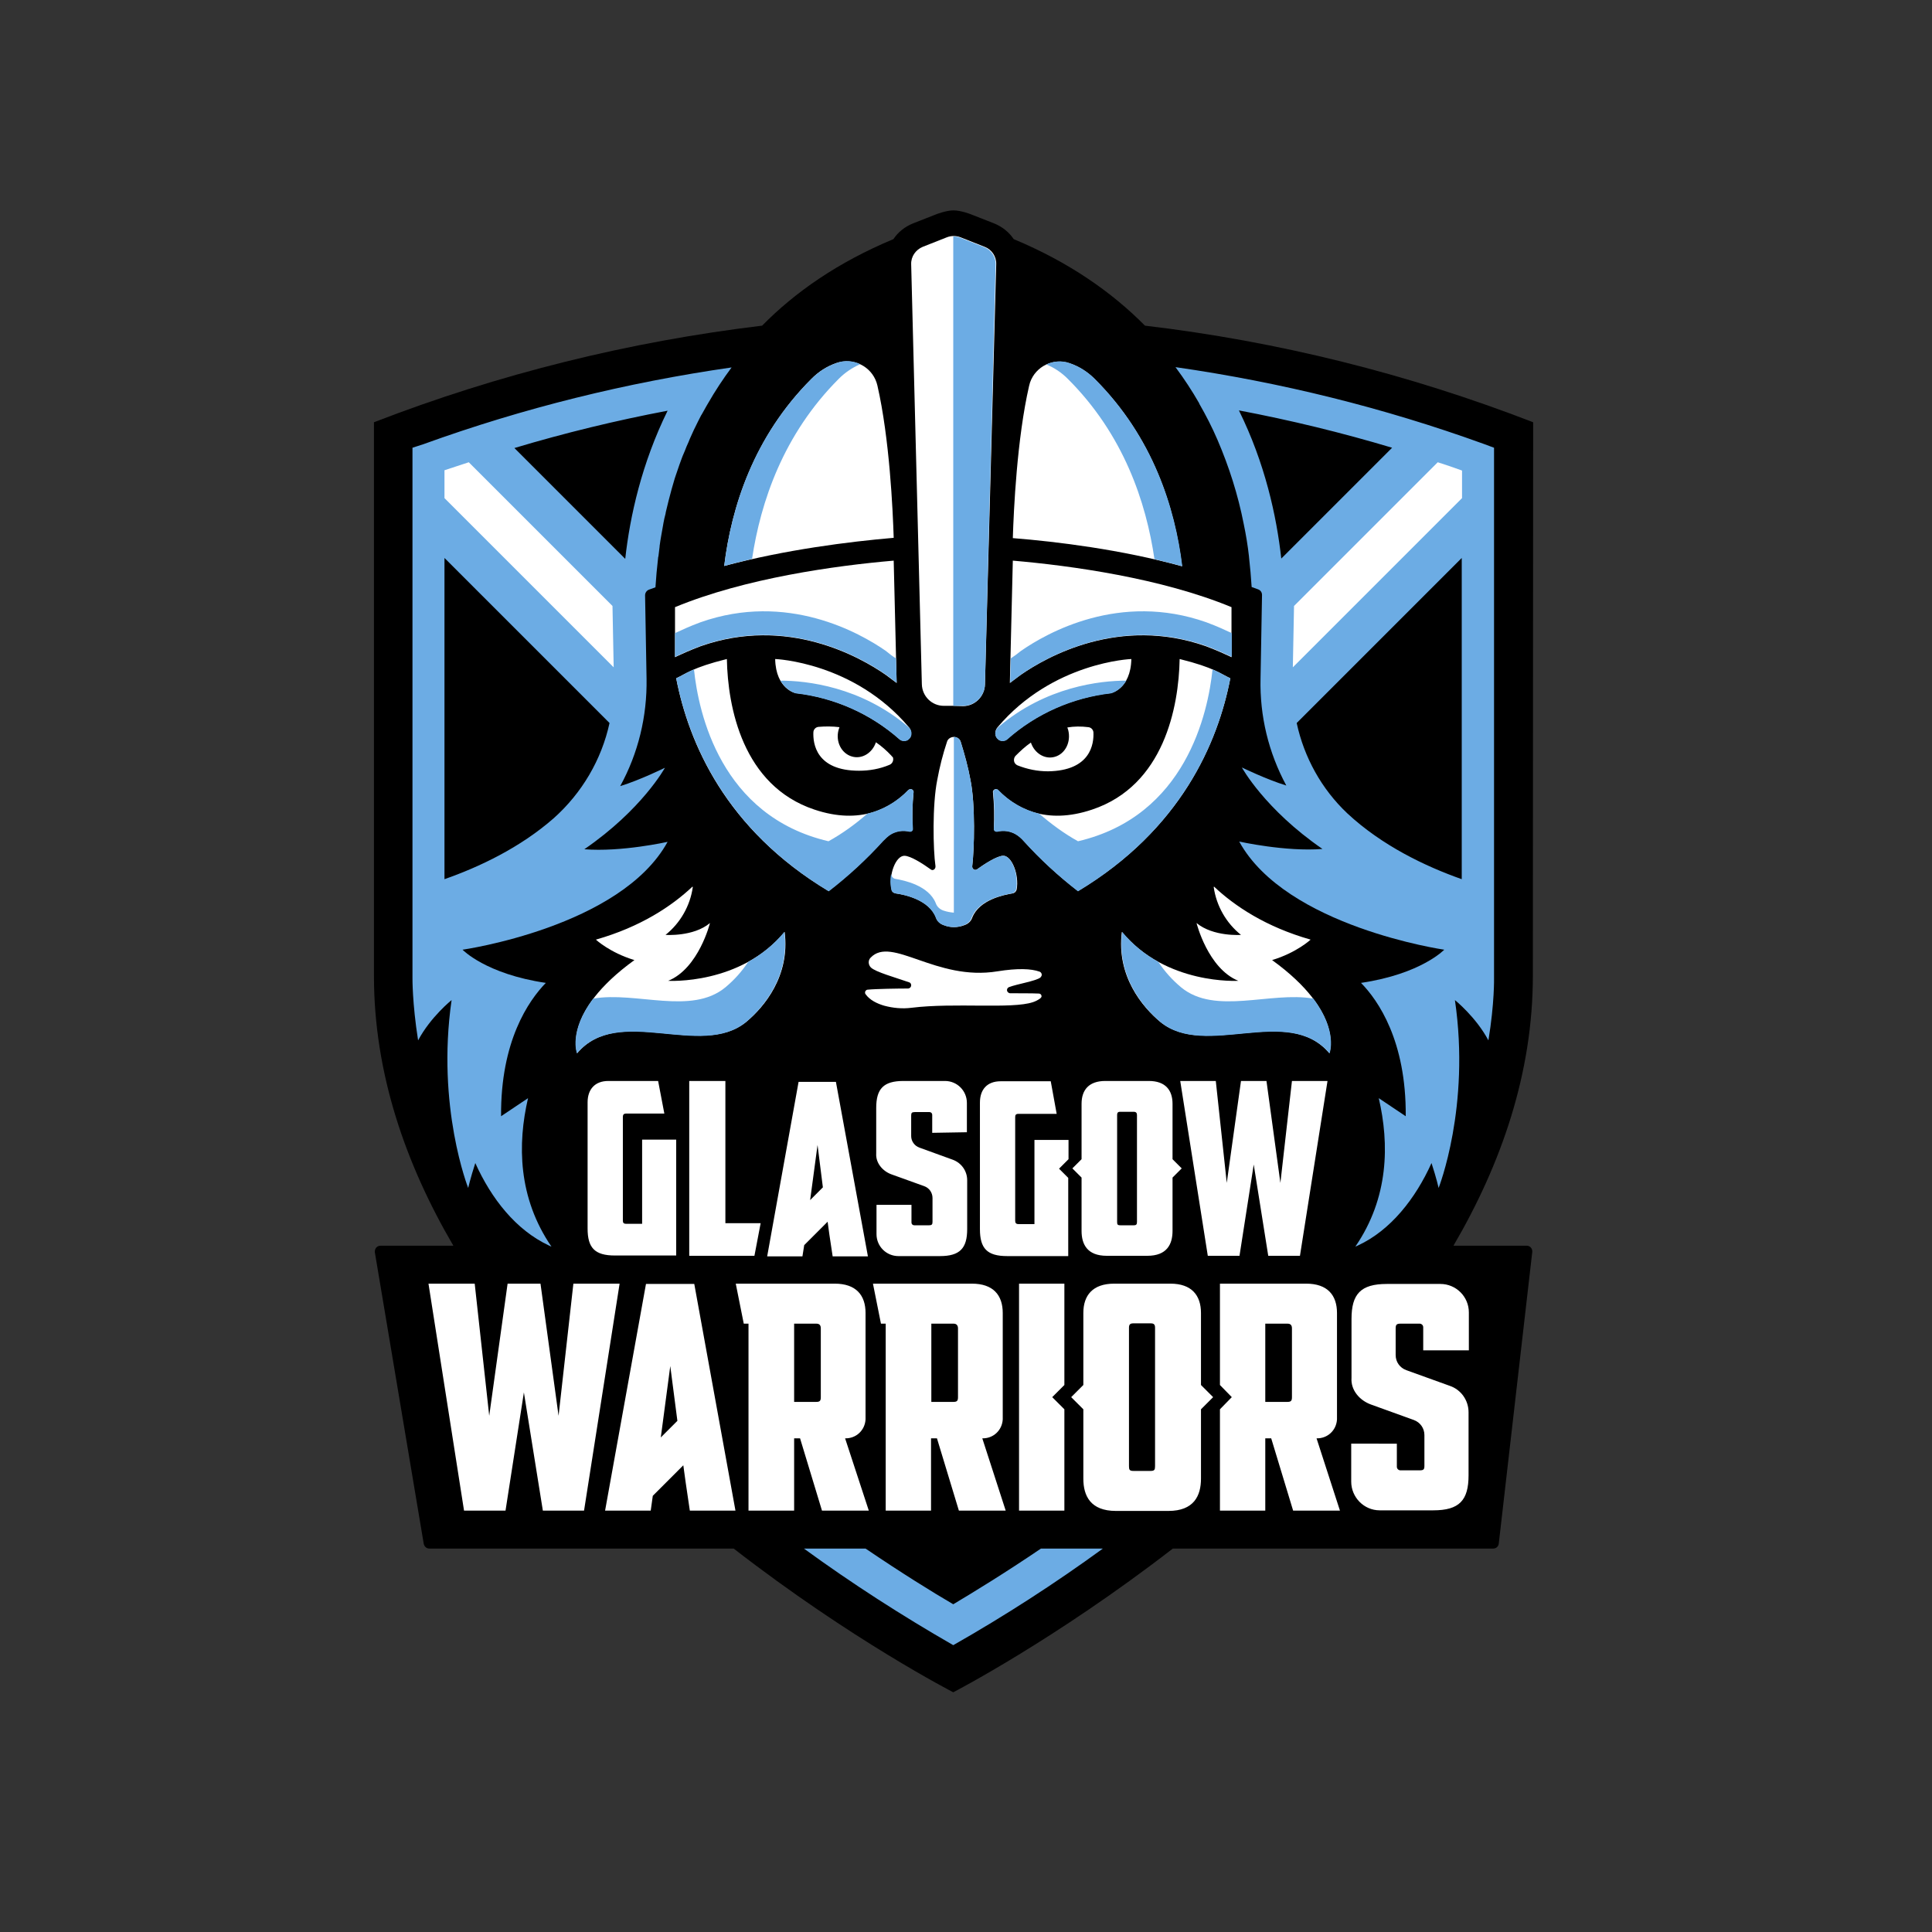 <?xml version="1.0" encoding="utf-8"?>
<!-- Generator: Adobe Illustrator 19.0.0, SVG Export Plug-In . SVG Version: 6.00 Build 0)  -->
<svg version="1.1" id="layer" xmlns="http://www.w3.org/2000/svg" xmlns:xlink="http://www.w3.org/1999/xlink" x="0px" y="0px"
	 viewBox="-153 -46 652 652" style="enable-background:new -153 -46 652 652;" xml:space="preserve">
<rect x="-153" y="-46" width="652" height="652" fill="#333333" stroke="none"/>
<style type="text/css">
	.st0{fill:#FFFFFF;}
	.st1{fill:#6CACE4;}
</style>
<path d="M364.4,96.5c-42.1-16.3-86.1-27.3-131-32.6c-11.2-11.3-25.6-21.4-44.3-29.2c-1.6-2.4-3.9-4.2-6.6-5.3l-7.9-3.1
	c0,0-3.3-1.3-5.8-1.3s-5.8,1.3-5.8,1.3l-7.9,3.1c-2.7,1.1-5,2.9-6.6,5.3c-18.7,7.8-33.2,17.9-44.3,29.2
	c-44.9,5.4-88.9,16.3-131,32.6v186.8c0,32.8,10.6,63.4,26.8,91.1h-24.6c-1.1,0-1.9,0.9-1.9,1.9c0,0.1,0,0.2,0,0.3L-10,475
	c0.2,0.9,0.9,1.6,1.9,1.6H94.6c39.8,30.9,74.1,48.5,74.1,48.5s34.3-17.7,74.1-48.5h108.1c1,0,1.8-0.7,1.9-1.7l11.3-98.4
	c0.1-1-0.6-2-1.7-2.1c-0.1,0-0.1,0-0.2,0h-24.7c16.2-27.7,26.8-58.3,26.8-91.1L364.4,96.5z"/>
<path class="st0" d="M72.5,285c10.3-4.2,14.1-19.5,14.1-19.5c-5.6,4.7-15,4-15,4c5-4,8.3-9.8,9.2-16.1c0-0.1-0.1-0.1-0.1-0.2
	c-7,6.6-17.5,13.6-32.6,17.9l0,0c0,0,4.7,4.4,13,6.9c-24.6,17.8-19.3,31.4-19.3,31.4c14-16.6,41.8,2,57.1-10.6
	c5.9-4.9,14.8-15.4,12.9-30.3C96.9,286.5,72.5,285,72.5,285z M264.9,285c-10.3-4.2-14.1-19.5-14.1-19.5c5.7,4.7,15,4,15,4
	c-5-4-8.3-9.8-9.2-16.1c0-0.1,0.1-0.1,0.1-0.2c7,6.6,17.5,13.6,32.6,17.9l0,0c0,0-4.7,4.4-13,6.9c24.6,17.8,19.3,31.4,19.3,31.4
	c-14-16.6-41.8,2-57.1-10.6c-5.9-4.9-14.8-15.4-12.9-30.3C240.5,286.5,264.9,285,264.9,285z M148.6,135.5
	c-0.3-9.5-1.4-33.5-5.5-51.4c-1.3-5.7-7-9.2-12.7-7.9c-0.4,0.1-0.7,0.2-1.1,0.3c-3.2,1.1-6,2.9-8.4,5.3
	c-19.6,19.6-27.1,43.5-29.5,63.2C112,139.5,133.5,136.8,148.6,135.5z M245.9,145.1c-2.4-19.7-9.8-43.6-29.5-63.2
	c-2.4-2.4-5.2-4.2-8.4-5.3c-5.5-1.9-11.5,1-13.4,6.5c-0.1,0.3-0.2,0.7-0.3,1.1c-4.1,17.8-5.2,41.9-5.5,51.4
	C203.9,136.8,225.5,139.5,245.9,145.1z M155.3,221.4c0.1-0.5-0.3-1-0.9-1.1c-0.3,0-0.6,0.1-0.8,0.3c-5.9,6.1-16.1,11.9-31.8,6.6
	c-24.2-8.1-29.2-34.6-29.5-50.8c-11.7,2.9-13.8,5-17.1,6.5c4.2,21.8,16.7,51,51.4,71.8c6.6-5.1,12.8-10.8,18.4-17
	c0.8-0.8,1.6-1.6,2.6-2.2c1.9-1.1,4.1-1.4,6.2-0.9c0.6,0.1,1.1-0.2,1.2-0.8c0-0.1,0-0.2,0-0.3C154.8,229.6,154.9,225.5,155.3,221.4z
	 M182.1,221.4c-0.1-0.5,0.3-1,0.9-1.1c0.3,0,0.6,0.1,0.8,0.3c5.9,6.1,16.1,11.9,31.8,6.6c24.2-8.1,29.2-34.6,29.5-50.8
	c11.7,2.9,13.8,5,17.1,6.5c-4.2,21.8-16.7,51-51.4,71.8c-6.6-5.1-12.8-10.8-18.4-17c-0.7-0.8-1.6-1.6-2.6-2.2
	c-1.9-1.1-4.1-1.4-6.2-0.9c-0.6,0.1-1.1-0.2-1.2-0.8c0-0.1,0-0.2,0-0.3C182.6,229.6,182.5,225.5,182.1,221.4z M146,181.8
	c1.2,0.9,2.4,1.8,3.6,2.7l-1-41.3c-19.7,1.7-50.1,5.9-73.8,15.7v16.9c0.3-0.1,0.5-0.3,0.8-0.4c1.3-0.6,4.1-1.9,7.8-3.3
	C112.6,161.8,137.1,175.6,146,181.8z M191.4,181.8c-1.2,0.9-2.4,1.8-3.6,2.7l1-41.3c19.7,1.7,50.1,5.9,73.8,15.7v16.9
	c-0.3-0.1-0.5-0.3-0.8-0.4c-1.3-0.6-4.1-1.9-7.8-3.3C224.8,161.8,200.3,175.6,191.4,181.8z M185.6,242.8c-2.1,0-6.4,2.8-8.9,4.6
	c-0.8,0.5-1.7-0.2-1.6-1.1c0.7-5.5,1.1-20.8-0.6-29.1c-0.8-4.4-2-8.7-3.3-12.9c-0.3-1-1.3-1.6-2.3-1.6h0c-1,0-2,0.6-2.3,1.6
	c-1.4,4.2-2.5,8.5-3.3,12.9c-1.7,8.4-1.4,23.6-0.6,29.1c0.1,1-0.9,1.7-1.6,1.1c-2.5-1.8-6.8-4.6-8.9-4.6c-2.9,0-5.4,6.4-4.3,11.4
	c0.1,0.7,0.7,1.2,1.4,1.3c2.9,0.4,11.3,2.1,13.6,8.2c0.4,1.2,1.4,2.1,2.6,2.5c2.2,0.9,4.7,0.9,7,0c1.2-0.4,2.2-1.3,2.6-2.5
	c2.4-6.1,10.7-7.7,13.6-8.2c0.7-0.1,1.2-0.6,1.4-1.3C191,249.1,188.4,242.8,185.6,242.8z M147.8,209c-1.6-1.7-3.3-3.2-5.2-4.5
	c-1.2,3.6-4.7,5.8-8.1,4.8c-3.5-1-5.6-5-4.5-9c0.1-0.3,0.2-0.6,0.3-0.9c-2.4-0.3-4.8-0.3-7.1-0.1c-0.9,0.1-1.6,0.8-1.7,1.7l0,0
	c-0.2,3.9,0.9,13.1,15.4,13.1c3.5,0,7-0.6,10.3-2c1-0.4,1.5-1.6,1.1-2.6C148.1,209.4,147.9,209.2,147.8,209z M216,201.1L216,201.1
	c-0.1-0.9-0.8-1.6-1.7-1.7c-2.4-0.3-4.8-0.3-7.1,0.1c0.1,0.3,0.2,0.6,0.3,0.9c1,4-1,8-4.5,9c-3.4,1-6.9-1.2-8.1-4.8
	c-1.9,1.3-3.6,2.9-5.2,4.5c-0.7,0.8-0.7,2.1,0.1,2.8c0.2,0.2,0.4,0.3,0.6,0.4c3.3,1.3,6.7,2,10.3,2C215.1,214.1,216.2,205,216,201.1
	z M108.6,176.4c0,0,26.6,1,45.2,23.1c0.5,0.6,0.7,1.3,0.7,2v0c0,1.3-1.1,2.5-2.4,2.5c-0.6,0-1.2-0.2-1.6-0.6
	c-9.8-8.6-22-14-34.9-15.5C115.6,188,108.8,186.6,108.6,176.4z M228.8,176.4c0,0-26.6,1-45.2,23.1c-0.5,0.6-0.7,1.3-0.7,2v0
	c0,1.3,1.1,2.5,2.4,2.5c0.6,0,1.2-0.2,1.6-0.6c9.8-8.6,22-14,34.9-15.5C221.8,188,228.6,186.6,228.8,176.4z"/>
<path class="st1" d="M198.3,476.6c-12.1,8.2-22.4,14.5-29.6,18.8c-7.2-4.2-17.5-10.6-29.6-18.8h-20.8c16.2,11.8,33,22.6,50.4,32.6
	c17.4-9.9,34.3-20.8,50.5-32.6H198.3z"/>
<path class="st0" d="M187.6,287.1c-0.6,0.2-0.9,0.8-0.7,1.4c0.2,0.4,0.6,0.7,1,0.7c1.8,0,7.9,0,9.7,0.1c0.5,0,0.9,0.4,0.9,0.9
	c0,0.3-0.2,0.5-0.4,0.7c-0.8,0.6-1.6,1-2.5,1.3c-7.1,2.4-26.5,0.1-41,1.9c-3.1,0.4-6.2,0.1-9.2-0.7c-2.4-0.7-4.9-1.9-6.3-3.9
	c-0.3-0.4-0.2-1,0.2-1.3c0.1-0.1,0.3-0.2,0.4-0.2c3-0.3,10.6-0.4,13.7-0.4c0.6,0,1.1-0.5,1.1-1.1c0-0.5-0.3-0.9-0.7-1
	c-4.6-1.6-11.4-3.5-12.9-5c-0.9-0.9-1-2.4-0.1-3.3c7.1-7.5,22.1,8,42.8,4.6c6.9-1.1,11.4-0.9,14.2,0.1c0.6,0.2,0.9,0.9,0.7,1.4
	c-0.1,0.2-0.2,0.4-0.4,0.6C196.5,285.1,190.2,286.1,187.6,287.1z M45.3,326c0-4.3,2.4-7.2,7-7.2h16.8l2.1,11H58.3
	c-0.8,0-1.1,0.4-1.1,1.1v35c0,0.7,0.2,1.1,1.1,1.1h5.4v-28.4h11.5v39.1H54.5c-6.8,0-9.2-2.6-9.2-9.1V326z M79.7,318.8h12.1v48h11.9
	l-2.1,11h-22V318.8z M283,318.8H295l-9.3,59H275l-4.9-30.8l-4.8,30.8h-10.7l-9.3-59h12l3.7,34.4l4.8-34.4h8.6l4.7,34.4L283,318.8z
	 M129.1,319.1h-12.6L105.9,378h11.9l0.6-3.8l7.9-7.9l0.6,4.4l1.1,7.3h11.9L129.1,319.1z M124.7,354.7l-4.3,4.3l2.5-18.6L124.7,354.7
	z M173.3,336.1v-9.9c0-4.1-3.3-7.4-7.4-7.4c0,0,0,0,0,0h-14c-6.7,0-9.2,2.6-9.2,9.1v15.3c0,0,0,0.1,0,0.1c-0.2,3.1,2.1,5.9,5.1,7
	l11.1,4c1.7,0.6,2.8,2.2,2.8,4v8c0,0.9-0.2,1.2-1.2,1.2h-5c-0.5,0-0.9-0.4-0.9-0.9l0,0v-2.1l0,0v-3.9h-11.8v9.9
	c0,4.1,3.3,7.4,7.4,7.4c0,0,0,0,0,0h14c6.7,0,9.2-2.6,9.2-9.1v-15.3c0,0,0-0.1,0-0.1v-1.1c0-3.1-1.9-5.8-4.8-6.9l-11.3-4.1
	c-1.7-0.6-2.8-2.2-2.8-3.9v-6.9c0-0.9,0.2-1.2,1.2-1.2h5c0.5,0,0.9,0.4,0.9,0.9l0,0v6l0,0v0.1L173.3,336.1L173.3,336.1z
	 M207.6,345.2v-6.5h-11.5v28.4h-5.4c-0.8,0-1.1-0.4-1.1-1.1v-35c0-0.7,0.2-1.1,1.1-1.1h12.9l-2-11h-16.9c-4.6,0-7,2.8-7,7.2v42.7
	c0,6.5,2.4,9.1,9.2,9.1h20.6v-26.4l-3.1-3.1L207.6,345.2z M242.7,345.2v-18.7c0-4.6-2.4-7.7-8-7.7H220c-5.5,0-8,3-8,7.7v18.7
	l-3.1,3.1l3.1,3.1v18c0,4.5,1.9,8.4,8.5,8.4h13.7c6.6,0,8.5-3.9,8.5-8.4v-18l3.1-3.1L242.7,345.2z M230.7,366.3
	c0,0.9-0.2,1.2-1.1,1.2h-4.5c-1,0-1.1-0.3-1.1-1.2v-36c0-0.7,0.2-1.1,1-1.1h4.6c0.8,0,1.1,0.4,1.1,1.1L230.7,366.3z M40.5,387.2
	h15.6l-12,76.6H30.2l-6.4-39.9l-6.2,39.9H3.6l-12-76.6H7.2l4.9,44.6l6.2-44.6h11.1l6.1,44.6L40.5,387.2z M81.3,387.3H65l-13.8,76.5
	h15.4l0.7-5l10.3-10.3l0.8,5.8l1.4,9.5h15.4L81.3,387.3z M75.6,433.5l-5.6,5.6l3.2-24.1L75.6,433.5z M342.7,409.7v-12.8
	c0-5.3-4.3-9.6-9.6-9.6l0,0h-18.1c-8.8,0-11.9,3.4-11.9,11.8v19.8c0,0,0,0.1,0,0.1c-0.3,4.1,2.7,7.6,6.6,9l14.4,5.2
	c2.2,0.8,3.6,2.8,3.6,5.1v10.4c0,1.2-0.3,1.5-1.6,1.5h-6.5c-0.6,0-1.2-0.5-1.2-1.2v0v-2.8l0,0v-5H303v12.8c0,5.3,4.3,9.7,9.6,9.7
	c0,0,0,0,0,0h18.1c8.8,0,11.9-3.4,11.9-11.8v-19.8c0,0,0-0.1,0-0.1v-1.4c0-4-2.5-7.6-6.3-8.9l-14.7-5.3c-2.2-0.8-3.6-2.8-3.6-5.1v-9
	c0-1.2,0.3-1.6,1.6-1.6h6.5c0.6,0,1.2,0.5,1.2,1.2v7.7l0,0v0.1L342.7,409.7L342.7,409.7z M132.2,439.4c3.7,0.1,6.7-2.7,6.9-6.4
	c0-0.1,0-0.3,0-0.4v-35.5c0-6-3.2-9.9-10.4-9.9H95.3l2.7,13.5h1.6v63.1H115v-24.4h2l7.4,24.4h15.8L132.2,439.4z M124,425.5
	c0,1.2-0.3,1.6-1.5,1.6H115v-26.4h7.5c1.1,0,1.5,0.6,1.5,1.6L124,425.5z M178.5,439.4c3.7,0.1,6.7-2.7,6.9-6.4c0-0.1,0-0.3,0-0.4
	v-35.5c0-6-3.2-9.9-10.4-9.9h-33.4l2.7,13.5h1.6v63.1h15.3v-24.4h2l7.4,24.4h15.8L178.5,439.4z M170.3,425.5c0,1.2-0.3,1.6-1.5,1.6
	h-7.5v-26.4h7.5c1,0,1.5,0.6,1.5,1.6L170.3,425.5z M206.2,421.4v-34.2h-15.3v76.6h15.3v-34.2l-4.1-4.1L206.2,421.4z M291.3,439.4
	c3.7,0.1,6.7-2.7,6.9-6.4c0-0.1,0-0.3,0-0.4v-35.5c0-6-3.2-9.9-10.4-9.9h-29.1v34.2l4,4.1l-4,4.1v34.2H274v-24.4h2l7.4,24.4h15.8
	L291.3,439.4z M283,425.5c0,1.2-0.3,1.6-1.5,1.6H274v-26.4h7.5c1.1,0,1.5,0.6,1.5,1.6L283,425.5z M252.3,421.4v-24.3
	c0-6-3.2-9.9-10.3-9.9h-19c-7.2,0-10.4,3.9-10.4,9.9v24.3l-4.1,4.1l4.1,4.1v23.4c0,5.8,2.4,10.9,11,10.9h17.7c8.6,0,11-5.1,11-10.9
	v-23.4l4.1-4.1L252.3,421.4z M236.8,448.8c0,1.2-0.2,1.6-1.5,1.6h-5.8c-1.3,0-1.5-0.4-1.5-1.6v-46.7c0-1,0.3-1.5,1.4-1.5h6
	c1.1,0,1.4,0.5,1.4,1.5L236.8,448.8z"/>
<path class="st1" d="M351.2,275.3V105.1l-3.5-1.3c-33.7-12.2-68.5-20.8-104-25.9c2.9,3.9,5.6,8,8,12.2l0,0l0,0.1
	c2.3,4,4.4,8.1,6.2,12.3v0c3.9,9.1,6.9,18.5,8.8,28.2c0,0,0,0,0,0c0.8,3.8,1.4,7.5,1.8,11.1v0.1c0.4,3.6,0.7,7,0.9,10.2l2.2,0.8
	c0.8,0.3,1.3,1,1.3,1.9l-0.5,28.2c-0.3,12.6,2.7,25,8.7,36.1c-6.8-2.1-15-6.1-15-6.1s7.7,14.1,27.2,27.5c-12.4,1-28.1-2.5-28.1-2.5
	c15.8,28.8,69.2,36.5,69.2,36.5s-7.8,8.2-28.1,11.2c5.8,5.9,15.3,19.6,15.1,45l-9.1-6.1c3.6,15.5,3.4,33.6-7.9,50.1
	c0,0,0.3-0.1,0.9-0.4c11-5.1,19.4-15.8,24.8-27.8c1.7,5.2,2.4,8.4,2.4,8.4l0,0c0,0,10.8-27.3,5.5-63.4c0,0,7.1,5.7,11.3,13.6
	c2.1-12.7,1.9-21.1,1.9-21.1L351.2,275.3L351.2,275.3z M265.1,92.5c17.4,3.3,34.7,7.5,51.7,12.6l-37.4,37.4
	C277.8,128.1,273.9,110.3,265.1,92.5z M301.7,228.5c-8.7-8.2-14.6-18.9-17.1-30.5l55.7-55.7v108.4
	C328.1,246.4,313.4,239.4,301.7,228.5L301.7,228.5z M-13.8,105.1v170.2l0,0v8.7c0,0-0.1,8.5,1.9,21.1c4.2-7.9,11.3-13.6,11.3-13.6
	C-5.8,327.6,5,354.9,5,354.9l0,0c0,0,0.7-3.1,2.4-8.4c5.4,12,13.7,22.6,24.8,27.8c0.6,0.3,0.9,0.4,0.9,0.4
	c-11.3-16.5-11.5-34.6-7.9-50.1l-9.1,6.1c-0.2-25.4,9.3-39,15.1-45c-20.3-3-28.1-11.2-28.1-11.2s53.4-7.6,69.2-36.4
	c0,0-15.6,3.5-28.1,2.5c19.5-13.4,27.2-27.5,27.2-27.5s-8.3,4.1-15.1,6.2c6.1-11.1,9.1-23.6,8.9-36.2l-0.5-28.2
	c0-0.8,0.5-1.6,1.3-1.9l2.2-0.8c0,0,0,0,0,0c0.2-3.2,0.5-6.5,0.9-10c0-0.1,0-0.3,0.1-0.4c0.1-1.1,0.3-2.2,0.4-3.3c0-0.1,0-0.2,0-0.2
	c0.3-2.4,0.8-4.8,1.2-7.2l0.1-0.6c0.2-1,0.4-2.1,0.7-3.1c0-0.2,0.1-0.4,0.1-0.6c0.6-2.5,1.2-5,1.9-7.5c0.1-0.2,0.1-0.5,0.2-0.7
	c0.3-1,0.6-2.1,0.9-3.1c0.1-0.3,0.2-0.6,0.3-0.9c0.4-1.2,0.8-2.3,1.2-3.5l0.1-0.3c0.5-1.3,0.9-2.6,1.5-3.9c0.1-0.2,0.2-0.5,0.3-0.7
	c0.4-1,0.8-2.1,1.3-3.1c0.1-0.3,0.3-0.7,0.4-1c0.5-1,0.9-2.1,1.4-3.1l0.4-0.8c0.6-1.3,1.3-2.6,1.9-3.8c0.1-0.2,0.2-0.4,0.3-0.5
	c0.6-1.1,1.2-2.1,1.8-3.2c0.1-0.2,0.2-0.3,0.3-0.5l0,0c2.4-4.2,5.1-8.3,8-12.2c-35.5,5.1-70.3,13.7-104,25.9L-13.8,105.1z
	 M33.9,230.1C22.5,240.1,8.7,246.6-3,250.7V142.3l55.7,55.7C50,210.4,43.4,221.6,33.9,230.1L33.9,230.1z M58,142.6l-37.4-37.4
	c17-5.1,34.3-9.3,51.7-12.6C63.6,110.3,59.6,128.1,58,142.6L58,142.6z"/>
<path class="st0" d="M168.7,192.2h-3.2c-4,0-7.3-3.2-7.4-7.3l-3.6-141.7c-0.1-2.6,1.5-4.9,3.9-5.9l8.1-3.2c1.5-0.6,3.2-0.6,4.7,0
	l8.1,3.2c2.4,0.9,4,3.3,3.9,5.9L179.4,185c-0.1,4-3.4,7.3-7.4,7.3L168.7,192.2"/>
<path class="st1" d="M126.7,254.8c6.6-5.1,12.8-10.8,18.4-17c0.8-0.8,1.6-1.6,2.6-2.2c1.9-1.1,4.1-1.4,6.2-0.9
	c0.6,0.1,1.1-0.2,1.2-0.8c0-0.1,0-0.2,0-0.3c-0.3-4.1-0.2-8.2,0.2-12.2c0.1-0.5-0.3-1-0.9-1.1c-0.3,0-0.6,0.1-0.9,0.3
	c-3.7,3.9-8.5,6.7-13.8,8c-4,3.5-8.4,6.7-13.1,9.3c-36.4-8.5-43.9-43.4-45.4-58c-2.8,1.2-4.2,2.2-6,3
	C79.5,204.7,91.9,233.9,126.7,254.8z M210.8,254.8c-6.6-5.1-12.8-10.8-18.4-17c-0.7-0.8-1.6-1.6-2.6-2.2c-1.9-1.1-4.1-1.4-6.2-0.9
	c-0.6,0.1-1.1-0.2-1.2-0.8c0-0.1,0-0.2,0-0.3c0.3-4.1,0.2-8.2-0.2-12.2c-0.1-0.5,0.3-1,0.9-1.1c0.3,0,0.6,0.1,0.8,0.3
	c3.7,3.9,8.5,6.7,13.8,8c4.1,3.5,8.4,6.7,13.1,9.3c36.4-8.5,43.9-43.4,45.4-58c2.8,1.2,4.2,2.2,6,3
	C258,204.7,245.5,233.9,210.8,254.8z M190.1,251.8c0-0.1,0-0.2,0-0.2c0-4.4-2.2-8.8-4.5-8.8c-2.1,0-6.4,2.8-8.9,4.6
	c-0.8,0.5-1.7-0.2-1.6-1.1c0.7-5.5,1.1-20.8-0.6-29.1c-0.8-4.4-2-8.7-3.3-12.9c-0.3-1-1.3-1.6-2.3-1.6l0,0V262
	c-1.2-0.1-2.3-0.3-3.5-0.7c-1.2-0.4-2.2-1.3-2.6-2.5c-2.4-6-10.7-7.7-13.6-8.2c-0.7-0.1-1.2-0.6-1.4-1.3c0-0.1,0-0.2-0.1-0.3
	c-0.3,1.7-0.3,3.5,0.1,5.2c0.1,0.7,0.7,1.2,1.4,1.3c2.9,0.4,11.3,2.1,13.6,8.2c0.4,1.2,1.4,2.1,2.6,2.5c2.2,0.9,4.7,0.9,6.9,0
	c1.2-0.4,2.2-1.3,2.6-2.5c2.4-6.1,10.7-7.7,13.6-8.2c0.7-0.1,1.2-0.6,1.4-1.3c0.1-0.4,0.1-0.8,0.2-1.2c0-0.1,0-0.2,0-0.3
	C190.1,252.4,190.1,252.1,190.1,251.8z M154.6,201.2L154.6,201.2c-0.1-0.8-0.5-1.4-1.1-1.9c-16-13.6-34.3-15.6-43.1-15.6
	c2.1,3.6,5.2,4.3,5.2,4.3c13,1.5,25.2,6.9,34.9,15.5c0.2,0.2,0.4,0.3,0.6,0.4h0c0.2,0.1,0.4,0.1,0.6,0.2h0.1c0.2,0,0.4,0,0.6,0h0.1
	c0.2,0,0.4-0.1,0.6-0.2l0.1,0c0.2-0.1,0.3-0.2,0.4-0.3c0,0,0.1-0.1,0.1-0.1c0.1-0.1,0.3-0.2,0.4-0.4c0,0,0.1-0.1,0.1-0.1
	c0.1-0.2,0.2-0.4,0.3-0.6l0-0.1c0.1-0.2,0.1-0.5,0.1-0.7C154.6,201.5,154.6,201.4,154.6,201.2z M182.9,201.2L182.9,201.2
	c0.1-0.8,0.5-1.4,1.1-1.9c16-13.6,34.3-15.6,43.1-15.6c-2.1,3.6-5.2,4.3-5.2,4.3c-13,1.5-25.2,6.9-34.9,15.5
	c-0.2,0.2-0.4,0.3-0.6,0.4h0c-0.2,0.1-0.4,0.1-0.6,0.2h-0.1c-0.2,0-0.4,0-0.6,0h-0.1c-0.2,0-0.4-0.1-0.6-0.2l-0.1,0
	c-0.2-0.1-0.3-0.2-0.4-0.3c0,0-0.1-0.1-0.1-0.1c-0.1-0.1-0.3-0.2-0.4-0.4c0,0-0.1-0.1-0.1-0.1c-0.1-0.2-0.2-0.4-0.3-0.6l0-0.1
	c-0.1-0.2-0.1-0.5-0.1-0.7C182.8,201.5,182.8,201.4,182.9,201.2z M130.1,81.8c2.1-2.1,4.5-3.7,7.2-4.9c-2.5-1.2-5.4-1.4-8-0.4
	c-3.2,1.1-6,2.9-8.4,5.3c-19.7,19.6-27.1,43.5-29.5,63.2c3.1-0.9,6.3-1.6,9.4-2.4C103.7,123.4,111.3,100.6,130.1,81.8z M207.3,81.8
	c-2.1-2.1-4.5-3.7-7.2-4.8c2.5-1.2,5.4-1.4,8-0.4c3.2,1.1,6,2.9,8.4,5.3c19.6,19.6,27.1,43.5,29.5,63.2c-3.1-0.9-6.3-1.6-9.4-2.4
	C233.8,123.5,226.2,100.6,207.3,81.8z M146,173.7c-8.9-6.2-33.4-20-62.6-9.7c-3.8,1.4-6.5,2.7-7.8,3.3c-0.3,0.1-0.5,0.2-0.8,0.4v8
	c0.3-0.1,0.5-0.3,0.8-0.4c1.3-0.6,4.1-1.9,7.8-3.3c29.2-10.3,53.7,3.5,62.6,9.7c1.2,0.9,2.4,1.8,3.6,2.7l-0.2-8.2
	C148.2,175.5,147.1,174.6,146,173.7z M191.5,173.7c8.9-6.2,33.4-20,62.6-9.7c3.8,1.4,6.5,2.7,7.8,3.3c0.3,0.1,0.5,0.2,0.8,0.4v8
	c-0.3-0.1-0.5-0.3-0.8-0.4c-1.3-0.6-4.1-1.9-7.8-3.3c-29.2-10.3-53.7,3.5-62.6,9.7c-1.2,0.9-2.4,1.8-3.6,2.7l0.2-8.2
	C189.2,175.5,190.4,174.6,191.5,173.7z M179.1,37.4l-8.1-3.2c-0.7-0.3-1.5-0.4-2.3-0.4v158.4h3.3c4,0,7.3-3.2,7.4-7.3L183,43.3
	C183.1,40.7,181.5,38.3,179.1,37.4z M111.7,268.5c-3.4,4.1-7.5,7.5-12.2,10.1c-2.1,3.2-4.7,6.1-7.7,8.6c-11.5,9.5-30.1,1.3-44.6,3.8
	c-8.4,11.1-5.5,18.5-5.5,18.5c14-16.6,41.8,2,57.1-10.6C104.7,293.9,113.6,283.4,111.7,268.5z M48,271.1L48,271.1L48,271.1L48,271.1
	L48,271.1L48,271.1z M225.7,268.5c3.4,4.1,7.5,7.5,12.2,10.1c2.1,3.2,4.7,6.1,7.7,8.6c11.5,9.5,30.1,1.3,44.6,3.8
	c8.4,11.1,5.5,18.5,5.5,18.5c-14-16.6-41.8,2-57.1-10.6C232.7,293.9,223.8,283.4,225.7,268.5z M289.4,271.1L289.4,271.1L289.4,271.1
	L289.4,271.1L289.4,271.1L289.4,271.1z"/>
<path class="st0" d="M5.2,110l48.5,48.5l0.4,20.7L-3,122.1v-9.4C-0.2,111.8,2.5,110.9,5.2,110z M340.4,122.1l-57.1,57.1l0.4-20.7
	l48.5-48.5c2.8,0.9,5.5,1.8,8.2,2.8L340.4,122.1z"/>
</svg>

